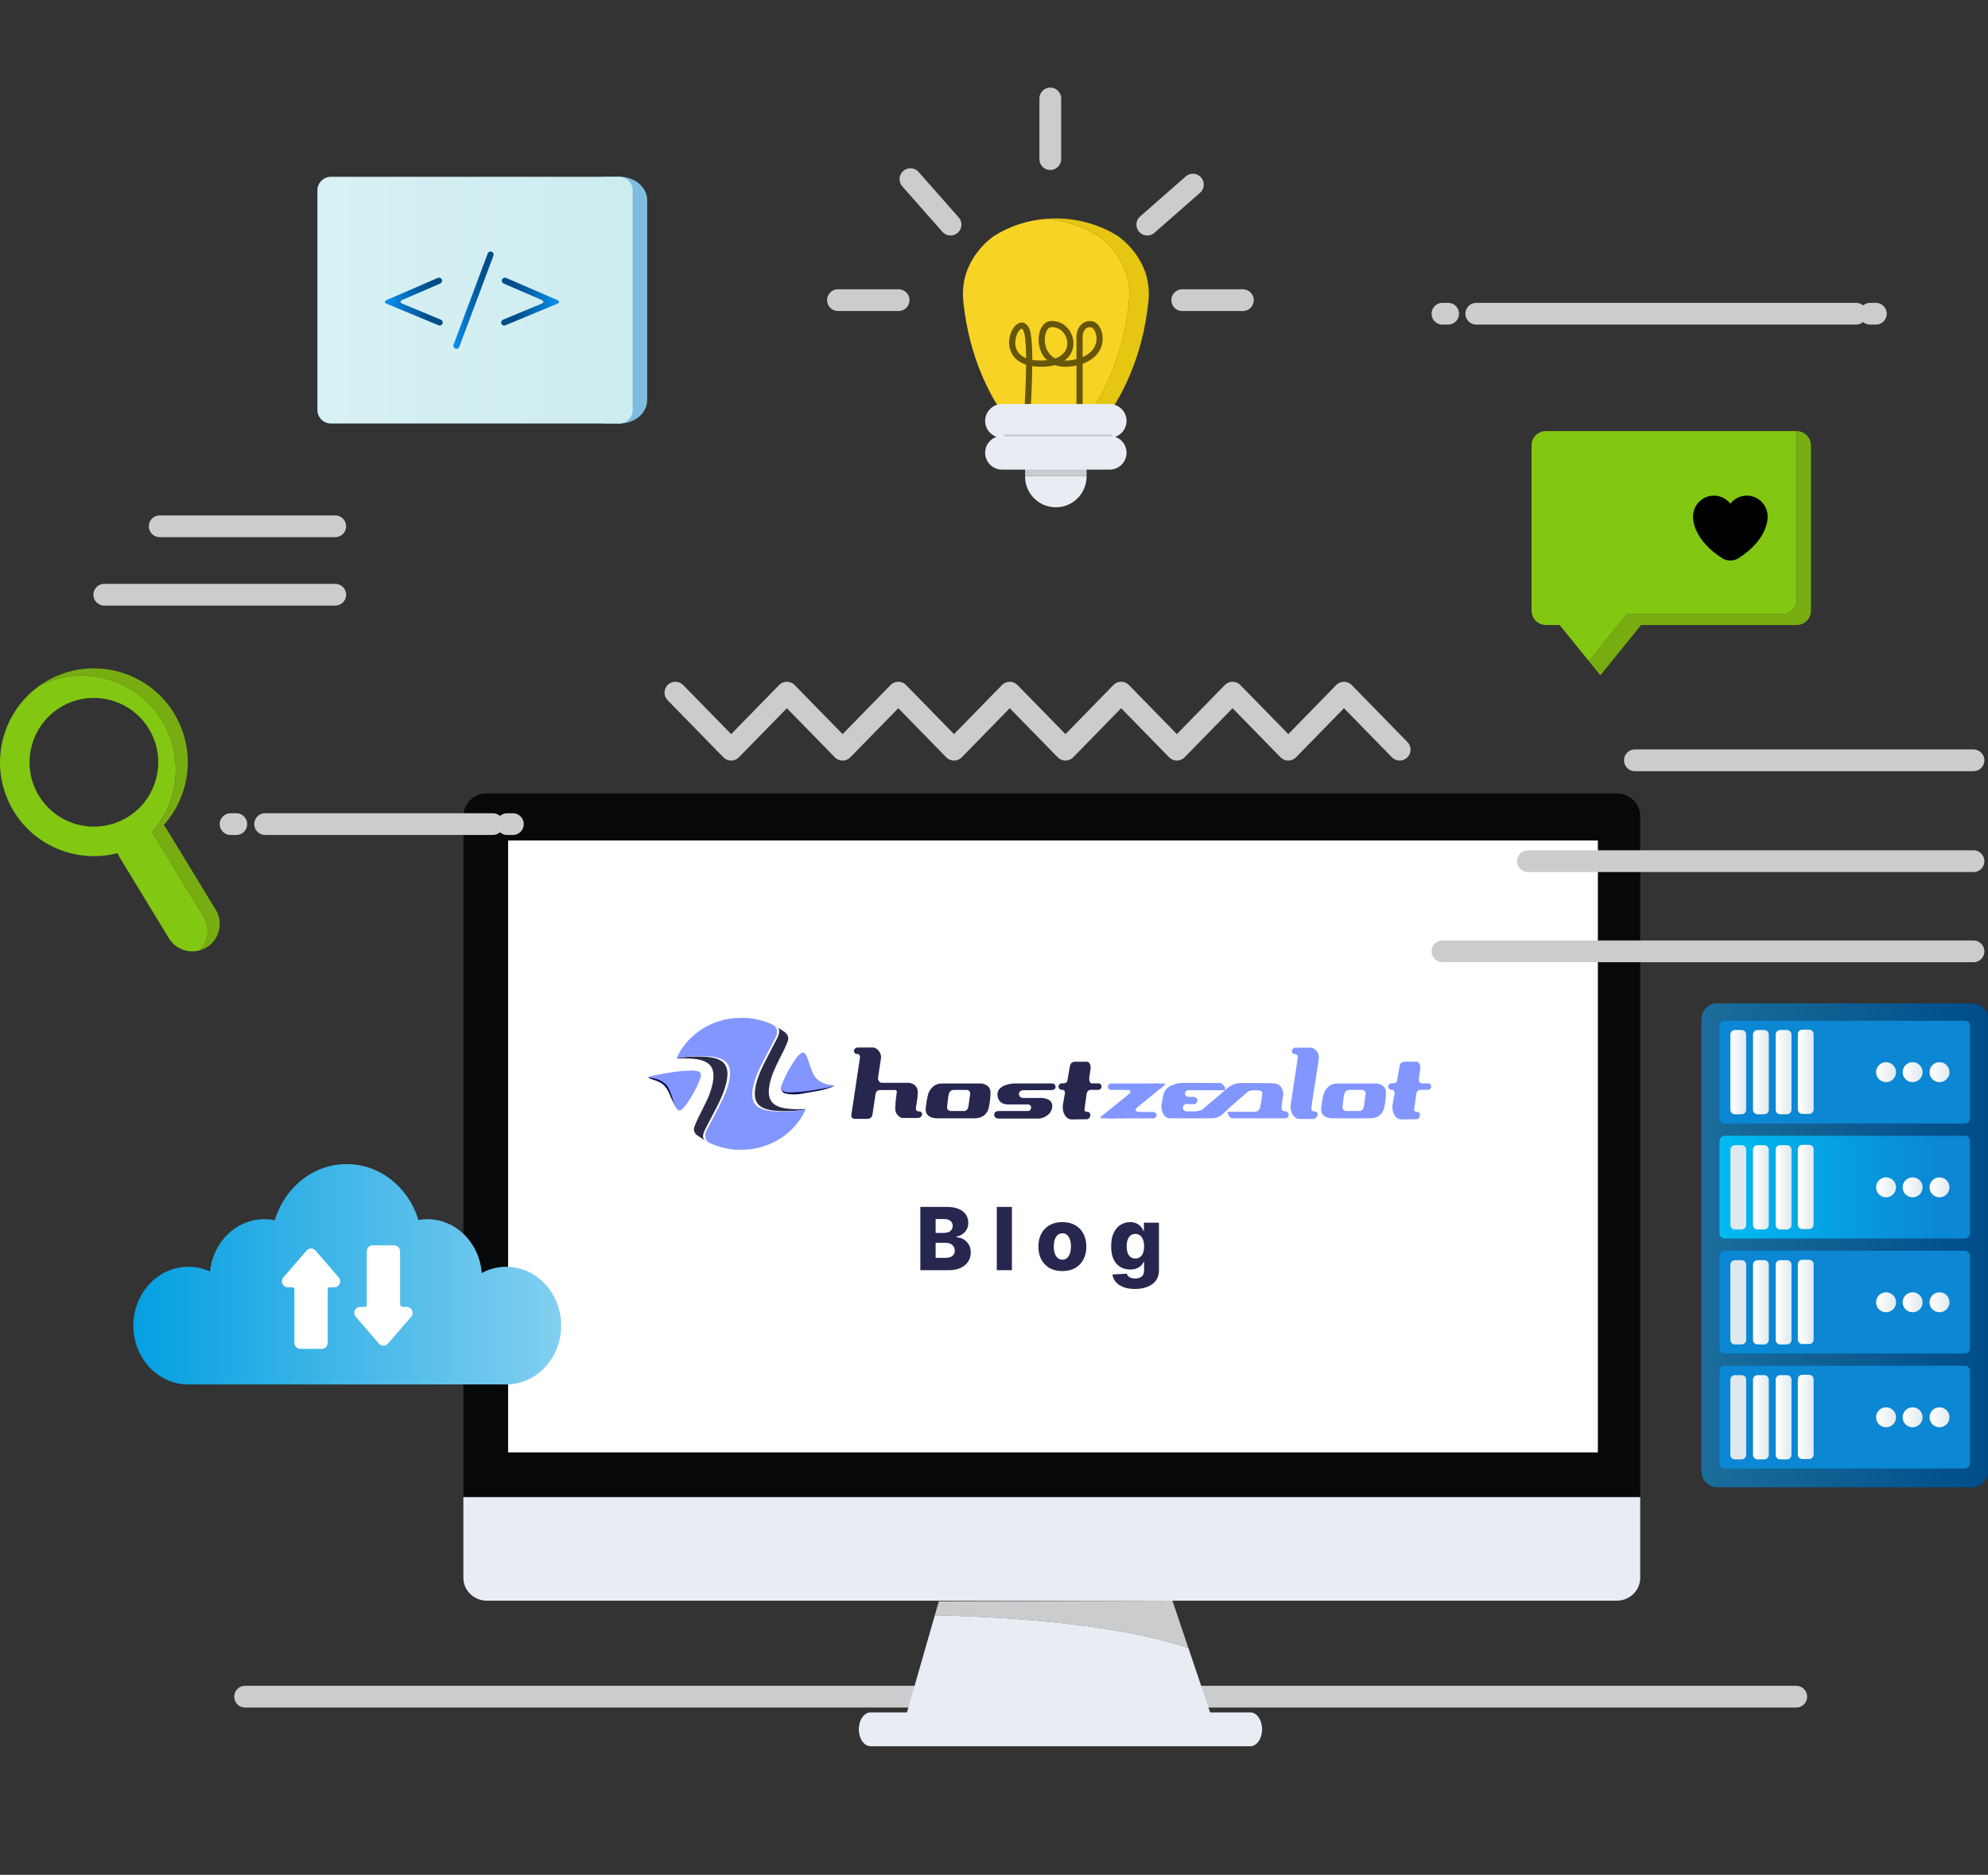 <svg width="457" height="431" viewBox="0 0 457 431" fill="none" xmlns="http://www.w3.org/2000/svg">
<rect x="0" y="0" width="457" height="431" fill="#333333" stroke="none"/>
<g clip-path="url(#clip0_6541_12444)">
<path d="M56.345 390.048H412.926" stroke="#CACCCE" stroke-width="5" stroke-linecap="round" stroke-linejoin="round"/>
<path d="M413.03 99.107H412.932C412.991 99.356 413.03 99.605 413.03 99.874V137.892C413.03 139.701 411.562 141.169 409.753 141.169H373.997L365.24 151.965L367.894 155.242L377.268 143.679H413.024C414.833 143.679 416.301 142.211 416.301 140.402V102.384C416.301 100.575 414.833 99.107 413.024 99.107H413.03Z" fill="#78AD12"/>
<path d="M412.932 99.107H355.348C353.539 99.107 352.071 100.575 352.071 102.384V140.402C352.071 140.664 352.11 140.92 352.169 141.169C352.517 142.611 353.801 143.679 355.348 143.679H358.521L365.239 151.965L373.997 141.169H409.753C411.562 141.169 413.03 139.701 413.03 137.892V99.874C413.03 99.612 412.991 99.356 412.932 99.107Z" fill="#82C712"/>
<path d="M377.058 187.623C377.058 184.739 374.639 182.392 371.644 182.392H111.936C108.947 182.392 106.529 184.732 106.529 187.623V344.171H377.058V187.623Z" fill="#07080A"/>
<path d="M106.522 344.171V362.747C106.522 365.631 108.947 367.978 111.93 367.978H371.637C374.626 367.978 377.051 365.638 377.051 362.747V344.171H106.522Z" fill="#E8EDF3"/>
<path d="M367.317 193.214H116.806V333.893H367.317V193.214Z" fill="white"/>
<path d="M269.52 367.978L215.817 368.115L214.899 371.314C225.426 371.544 254.595 372.586 273.184 378.865L269.52 367.984V367.978Z" fill="#CACCCE"/>
<path d="M287.421 393.666H278.179L273.191 378.859C254.601 372.579 225.432 371.544 214.905 371.308L208.488 393.666H200.131C198.636 393.666 197.424 395.403 197.424 397.553C197.424 399.703 198.636 401.44 200.131 401.44H287.421C288.916 401.44 290.128 399.703 290.128 397.553C290.128 395.403 288.916 393.666 287.421 393.666Z" fill="#E8EDF3"/>
<path d="M249.783 105.137C249.783 101.231 246.618 98.071 242.717 98.071C238.817 98.071 235.651 101.237 235.651 105.137V109.437H249.79V105.137H249.783Z" fill="#CACCCE"/>
<path d="M235.645 109.437V109.555C235.645 113.462 238.811 116.621 242.711 116.621C246.611 116.621 249.777 113.455 249.777 109.555V109.437H235.638H235.645Z" fill="#E8EDF3"/>
<path d="M262.67 61.096C262.185 60.073 261.615 59.129 261.012 58.297C260.409 57.464 259.78 56.737 259.177 56.14C258.606 55.544 258.023 55.072 257.623 54.751C257.243 54.429 256.974 54.259 256.974 54.259C252.143 51.218 246.277 49.848 240.482 50.306C244.756 50.66 248.912 51.998 252.497 54.259C252.497 54.259 252.766 54.429 253.146 54.751C253.553 55.072 254.129 55.537 254.7 56.14C255.303 56.737 255.932 57.464 256.535 58.297C257.138 59.129 257.708 60.066 258.193 61.096C259.157 63.147 259.694 65.533 259.609 68.096C259.55 69.374 259.367 70.698 259.177 72.042C258.987 73.386 258.737 74.749 258.443 76.119C257.853 78.853 257.046 81.586 256.089 84.142C255.578 85.421 255.1 86.659 254.536 87.833C254.28 88.422 253.998 88.993 253.71 89.543C253.428 90.094 253.172 90.632 252.871 91.143C252.314 92.165 251.737 93.103 251.213 93.942C250.675 94.774 250.17 95.502 249.731 96.098C249.266 96.695 248.892 97.167 248.643 97.488C248.361 97.809 248.217 97.979 248.217 97.979C246.198 100.3 243.399 101.722 240.43 102.194C244.907 102.928 249.672 101.453 252.694 97.979C252.694 97.979 252.845 97.809 253.12 97.488C253.369 97.167 253.736 96.701 254.208 96.098C254.641 95.502 255.152 94.774 255.689 93.942C256.214 93.109 256.791 92.172 257.348 91.143C257.649 90.632 257.905 90.094 258.187 89.543C258.475 88.993 258.757 88.422 259.013 87.833C259.576 86.659 260.055 85.421 260.566 84.142C261.523 81.579 262.329 78.846 262.919 76.119C263.214 74.756 263.463 73.386 263.654 72.042C263.837 70.698 264.027 69.374 264.086 68.096C264.171 65.533 263.64 63.147 262.67 61.096Z" fill="#E5C610"/>
<path d="M248.23 97.979C248.23 97.979 248.374 97.809 248.656 97.488C248.905 97.167 249.272 96.701 249.744 96.098C250.177 95.502 250.688 94.774 251.226 93.942C251.75 93.109 252.327 92.172 252.884 91.143C253.185 90.632 253.441 90.094 253.723 89.543C254.011 88.993 254.293 88.422 254.549 87.833C255.113 86.659 255.591 85.421 256.102 84.142C257.059 81.579 257.866 78.846 258.455 76.119C258.75 74.756 259 73.386 259.19 72.042C259.38 70.698 259.557 69.374 259.622 68.096C259.707 65.533 259.177 63.147 258.206 61.096C257.721 60.073 257.151 59.129 256.548 58.297C255.945 57.464 255.316 56.737 254.713 56.14C254.142 55.544 253.559 55.072 253.159 54.751C252.779 54.429 252.51 54.259 252.51 54.259C248.925 52.004 244.769 50.66 240.495 50.306C236.313 50.641 232.164 51.925 228.48 54.259C228.48 54.259 228.212 54.429 227.832 54.751C227.425 55.072 226.848 55.537 226.271 56.14C225.668 56.737 225.039 57.464 224.436 58.297C223.833 59.129 223.263 60.066 222.778 61.096C221.808 63.147 221.277 65.533 221.362 68.096C221.421 69.374 221.604 70.698 221.788 72.042C221.985 73.386 222.227 74.749 222.529 76.119C223.119 78.853 223.918 81.586 224.875 84.142C225.387 85.421 225.865 86.659 226.429 87.833C226.684 88.422 226.966 88.993 227.255 89.543C227.537 90.094 227.799 90.632 228.094 91.143C228.651 92.165 229.228 93.103 229.752 93.942C230.29 94.774 230.794 95.502 231.233 96.098C231.699 96.695 232.072 97.167 232.322 97.488C232.603 97.809 232.748 97.979 232.748 97.979C233.344 98.655 234.065 99.33 234.845 99.887C236.543 101.106 238.476 101.866 240.469 102.194C243.438 101.722 246.237 100.3 248.256 97.979H248.23Z" fill="#F7D323"/>
<path d="M236.929 93.87L235.52 93.778C235.52 93.699 235.848 88.606 235.887 83.841C232.4 82.726 232.007 79.927 231.974 78.957C231.909 76.611 233.213 74.323 234.714 74.153C235.219 74.094 236.444 74.218 236.916 76.604C237.192 77.994 237.297 80.275 237.303 82.733C237.677 82.799 238.083 82.844 238.529 82.871C239.315 82.91 240.05 82.897 240.718 82.825C240.587 82.707 240.469 82.582 240.358 82.464C238.608 80.557 238.431 77.679 239.158 75.824C239.63 74.618 240.476 73.884 241.465 73.805C243.281 73.661 244.953 74.533 245.949 76.132C246.978 77.784 247.037 79.796 246.106 81.376C245.837 81.828 245.398 82.392 244.69 82.897C245.516 82.936 246.454 82.818 247.463 82.549V77.751C247.391 76.44 247.856 75.195 248.715 74.467C249.397 73.891 250.262 73.681 251.16 73.884C252.418 74.159 253.421 75.785 253.487 77.666C253.52 78.689 253.284 82.032 248.879 83.605V93.247H247.463V84.011C245.326 84.509 243.72 84.359 242.521 83.919C241.465 84.221 240.128 84.385 238.45 84.293C238.037 84.273 237.657 84.234 237.297 84.175C237.251 88.803 236.949 93.561 236.929 93.883V93.87ZM241.846 75.201C241.76 75.201 241.669 75.201 241.583 75.215C240.967 75.26 240.607 76.021 240.482 76.342C239.925 77.751 240.063 80.046 241.406 81.507C241.747 81.881 242.147 82.182 242.606 82.405C243.648 82.025 244.428 81.435 244.894 80.655C245.556 79.528 245.503 78.079 244.756 76.88C244.094 75.818 243.019 75.201 241.846 75.201ZM234.884 75.562C234.884 75.562 234.878 75.562 234.871 75.562C234.347 75.621 233.331 77.115 233.383 78.918C233.416 79.947 233.829 81.52 235.881 82.346C235.868 80.124 235.769 78.105 235.527 76.886C235.33 75.916 235.035 75.562 234.878 75.562H234.884ZM250.498 75.215C250.17 75.215 249.882 75.326 249.626 75.536C249.115 75.975 248.826 76.808 248.872 77.706V82.078C251.829 80.826 252.104 78.649 252.071 77.706C252.025 76.342 251.33 75.359 250.852 75.254C250.727 75.228 250.609 75.215 250.498 75.215Z" fill="#665609"/>
<path d="M256.371 100.424C257.879 99.893 258.973 98.465 258.973 96.773C258.973 94.63 257.23 92.886 255.086 92.886H230.349C228.199 92.886 226.462 94.63 226.462 96.773C226.462 98.465 227.55 99.893 229.064 100.424C227.556 100.955 226.462 102.384 226.462 104.075C226.462 106.219 228.205 107.962 230.349 107.962H255.086C257.23 107.962 258.973 106.219 258.973 104.075C258.973 102.384 257.885 100.955 256.371 100.424Z" fill="#E8EDF3"/>
<path d="M231.07 100.097H255.414" stroke="#CACCCE" stroke-width="0.5" stroke-linecap="round" stroke-linejoin="round"/>
<path d="M40.03 164.012C33.843 153.839 20.53 150.601 10.357 156.796C9.891 157.077 9.446 157.379 9.013 157.694C18.97 152.607 31.358 155.989 37.264 165.697C42.337 174.028 41.079 184.463 34.865 191.366C35.121 191.647 35.35 191.956 35.56 192.296L46.828 210.814C48.348 213.311 47.922 216.444 45.989 218.457C46.5 218.306 47.005 218.096 47.483 217.801C50.459 215.992 51.403 212.111 49.594 209.136L38.326 190.625C38.123 190.291 37.887 189.983 37.631 189.694C43.839 182.785 45.097 172.357 40.03 164.026V164.012Z" fill="#78AD12"/>
<path d="M37.264 165.697C31.358 155.989 18.97 152.607 9.013 157.694C-0.085 164.203 -2.766 176.762 3.14 186.469C8.213 194.8 18.058 198.471 27.045 196.131C27.183 196.485 27.347 196.839 27.55 197.173L38.818 215.684C40.338 218.181 43.314 219.237 45.989 218.45C47.922 216.438 48.348 213.304 46.828 210.807L35.56 192.29C35.357 191.956 35.121 191.647 34.865 191.359C41.072 184.45 42.331 174.022 37.264 165.69V165.697ZM29.28 187.885C28.815 188.167 28.336 188.422 27.851 188.645C21.107 191.805 12.9 189.438 8.947 182.936C4.988 176.434 6.66 168.057 12.559 163.521C12.985 163.193 13.424 162.885 13.89 162.603C20.857 158.362 29.982 160.578 34.223 167.552C38.464 174.52 36.248 183.644 29.274 187.892L29.28 187.885Z" fill="#82C712"/>
<path d="M406.345 118.732C406.345 116.084 404.201 113.94 401.553 113.94C400.013 113.94 398.643 114.668 397.771 115.802C396.893 114.675 395.529 113.94 393.989 113.94C391.341 113.94 389.197 116.084 389.197 118.732C389.197 118.909 389.21 119.079 389.223 119.25C389.243 119.827 389.617 124.251 395.719 128.21C396.303 128.617 397.004 128.859 397.771 128.859C398.479 128.859 399.134 128.649 399.691 128.295C406.377 124.028 406.325 119.184 406.325 119.184C406.338 119.033 406.351 118.883 406.351 118.732H406.345Z" fill="black"/>
<path d="M241.439 36.581V22.639" stroke="#CACCCE" stroke-width="5" stroke-linecap="round" stroke-linejoin="round"/>
<path d="M192.632 69.001H206.574" stroke="#CACCCE" stroke-width="5" stroke-linecap="round" stroke-linejoin="round"/>
<path d="M271.768 69.001H285.71" stroke="#CACCCE" stroke-width="5" stroke-linecap="round" stroke-linejoin="round"/>
<path d="M263.739 51.637L274.22 42.441" stroke="#CACCCE" stroke-width="5" stroke-linecap="round" stroke-linejoin="round"/>
<path d="M218.511 51.637L209.288 41.182" stroke="#CACCCE" stroke-width="5" stroke-linecap="round" stroke-linejoin="round"/>
<path d="M453.664 174.788H375.832" stroke="#CACCCE" stroke-width="5" stroke-linecap="round" stroke-linejoin="round"/>
<path d="M453.664 197.973H351.251" stroke="#CACCCE" stroke-width="5" stroke-linecap="round" stroke-linejoin="round"/>
<path d="M453.664 218.706H331.587" stroke="#CACCCE" stroke-width="5" stroke-linecap="round" stroke-linejoin="round"/>
<path d="M77.065 120.987H36.713" stroke="#CACCCE" stroke-width="5" stroke-linecap="round" stroke-linejoin="round"/>
<path d="M77.064 136.718H23.971" stroke="#CACCCE" stroke-width="5" stroke-linecap="round" stroke-linejoin="round"/>
<path d="M321.755 172.344L308.953 159.234L296.152 172.344L283.344 159.234L270.536 172.344L257.734 159.234L244.926 172.344L232.118 159.234L219.31 172.344L206.502 159.234L193.694 172.344L180.886 159.234L168.078 172.344L155.263 159.234" stroke="#CACCCE" stroke-width="5" stroke-linecap="round" stroke-linejoin="round"/>
<path d="M53.008 189.452H54.319" stroke="#CACCCE" stroke-width="5" stroke-linecap="round" stroke-linejoin="round"/>
<path d="M60.946 189.452H113.28" stroke="#CACCCE" stroke-width="5" stroke-linecap="round" stroke-linejoin="round"/>
<path d="M116.59 189.452H117.901" stroke="#CACCCE" stroke-width="5" stroke-linecap="round" stroke-linejoin="round"/>
<path d="M331.587 72.121H332.898" stroke="#CACCCE" stroke-width="5" stroke-linecap="round" stroke-linejoin="round"/>
<path d="M339.368 72.121H426.677" stroke="#CACCCE" stroke-width="5" stroke-linecap="round" stroke-linejoin="round"/>
<path d="M429.909 72.121H431.22" stroke="#CACCCE" stroke-width="5" stroke-linecap="round" stroke-linejoin="round"/>
<path d="M116.361 291.221C114.342 291.221 112.434 291.739 110.743 292.644C110.219 285.722 104.818 280.275 98.217 280.275C97.522 280.275 96.847 280.353 96.185 280.465C93.93 273.005 87.402 267.611 79.687 267.611C71.972 267.611 65.404 273.038 63.169 280.524C62.395 280.367 61.595 280.275 60.783 280.275C54.287 280.275 48.945 285.545 48.276 292.309C46.749 291.608 45.064 291.215 43.294 291.215C36.313 291.215 30.657 297.271 30.657 304.744C30.657 312.216 36.313 318.273 43.294 318.273H116.361C123.341 318.273 128.998 312.216 128.998 304.744C128.998 297.271 123.341 291.215 116.361 291.215V291.221Z" fill="url(#paint0_linear_6541_12444)"/>
<path d="M77.877 293.673L72.542 287.492C71.998 286.862 71.014 286.862 70.471 287.492L65.135 293.673C64.368 294.558 64.997 295.934 66.171 295.934H67.226C67.475 295.934 67.678 296.137 67.678 296.386V308.723C67.678 309.476 68.288 310.092 69.048 310.092H73.964C74.718 310.092 75.334 309.483 75.334 308.723V296.386C75.334 296.137 75.537 295.934 75.786 295.934H76.842C78.015 295.934 78.644 294.558 77.877 293.673Z" fill="white"/>
<path d="M81.778 302.705L87.113 308.886C87.657 309.516 88.641 309.516 89.185 308.886L94.52 302.705C95.287 301.82 94.658 300.444 93.484 300.444H92.619C92.265 300.444 91.97 300.155 91.97 299.795V287.655C91.97 286.902 91.361 286.285 90.6 286.285H85.684C84.93 286.285 84.314 286.895 84.314 287.655V299.992C84.314 300.241 84.111 300.444 83.862 300.444H82.807C81.633 300.444 81.004 301.82 81.771 302.705H81.778Z" fill="white"/>
<path d="M453.369 230.661H394.762C392.76 230.661 391.137 232.284 391.137 234.286V338.291C391.137 340.293 392.76 341.916 394.762 341.916H453.369C455.371 341.916 456.993 340.293 456.993 338.291V234.286C456.993 232.284 455.371 230.661 453.369 230.661Z" fill="url(#paint1_linear_6541_12444)"/>
<path d="M451.671 261.095H396.46C395.805 261.095 395.273 261.627 395.273 262.282V283.532C395.273 284.188 395.805 284.719 396.46 284.719H451.671C452.326 284.719 452.857 284.188 452.857 283.532V262.282C452.857 261.627 452.326 261.095 451.671 261.095Z" fill="url(#paint2_linear_6541_12444)"/>
<path d="M451.671 234.666H396.46C395.805 234.666 395.273 235.198 395.273 235.853V257.104C395.273 257.759 395.805 258.29 396.46 258.29H451.671C452.326 258.29 452.857 257.759 452.857 257.104V235.853C452.857 235.198 452.326 234.666 451.671 234.666Z" fill="url(#paint3_linear_6541_12444)"/>
<path d="M451.671 313.96H396.46C395.805 313.96 395.273 314.491 395.273 315.146V336.397C395.273 337.052 395.805 337.583 396.46 337.583H451.671C452.326 337.583 452.857 337.052 452.857 336.397V315.146C452.857 314.491 452.326 313.96 451.671 313.96Z" fill="url(#paint4_linear_6541_12444)"/>
<path d="M451.671 287.531H396.46C395.805 287.531 395.273 288.062 395.273 288.717V309.968C395.273 310.623 395.805 311.154 396.46 311.154H451.671C452.326 311.154 452.857 310.623 452.857 309.968V288.717C452.857 288.062 452.326 287.531 451.671 287.531Z" fill="url(#paint5_linear_6541_12444)"/>
<path d="M400.373 236.79H398.813C398.241 236.79 397.777 237.254 397.777 237.826V255.124C397.777 255.696 398.241 256.16 398.813 256.16H400.373C400.945 256.16 401.409 255.696 401.409 255.124V237.826C401.409 237.254 400.945 236.79 400.373 236.79Z" fill="url(#paint6_linear_6541_12444)"/>
<path d="M405.578 236.79H404.018C403.446 236.79 402.982 237.254 402.982 237.826V255.124C402.982 255.696 403.446 256.16 404.018 256.16H405.578C406.15 256.16 406.613 255.696 406.613 255.124V237.826C406.613 237.254 406.15 236.79 405.578 236.79Z" fill="url(#paint7_linear_6541_12444)"/>
<path d="M410.789 236.79H409.229C408.657 236.79 408.193 237.254 408.193 237.826V255.124C408.193 255.696 408.657 256.16 409.229 256.16H410.789C411.361 256.16 411.824 255.696 411.824 255.124V237.826C411.824 237.254 411.361 236.79 410.789 236.79Z" fill="url(#paint8_linear_6541_12444)"/>
<circle cx="445.857" cy="246.478" r="2.294" fill="url(#paint9_linear_6541_12444)"/>
<circle cx="439.676" cy="246.478" r="2.294" fill="url(#paint10_linear_6541_12444)"/>
<circle cx="433.567" cy="246.478" r="2.294" fill="url(#paint11_linear_6541_12444)"/>
<path d="M415.882 236.705H414.322C413.75 236.705 413.286 237.169 413.286 237.741V255.039C413.286 255.611 413.75 256.074 414.322 256.074H415.882C416.454 256.074 416.917 255.611 416.917 255.039V237.741C416.917 237.169 416.454 236.705 415.882 236.705Z" fill="url(#paint12_linear_6541_12444)"/>
<path d="M400.373 263.265H398.813C398.241 263.265 397.777 263.729 397.777 264.301V281.599C397.777 282.171 398.241 282.634 398.813 282.634H400.373C400.945 282.634 401.409 282.171 401.409 281.599V264.301C401.409 263.729 400.945 263.265 400.373 263.265Z" fill="url(#paint13_linear_6541_12444)"/>
<path d="M405.578 263.265H404.018C403.446 263.265 402.982 263.729 402.982 264.301V281.599C402.982 282.171 403.446 282.634 404.018 282.634H405.578C406.15 282.634 406.613 282.171 406.613 281.599V264.301C406.613 263.729 406.15 263.265 405.578 263.265Z" fill="url(#paint14_linear_6541_12444)"/>
<path d="M410.789 263.265H409.229C408.657 263.265 408.193 263.729 408.193 264.301V281.599C408.193 282.171 408.657 282.634 409.229 282.634H410.789C411.361 282.634 411.824 282.171 411.824 281.599V264.301C411.824 263.729 411.361 263.265 410.789 263.265Z" fill="url(#paint15_linear_6541_12444)"/>
<circle cx="445.857" cy="272.953" r="2.294" fill="url(#paint16_linear_6541_12444)"/>
<circle cx="439.676" cy="272.953" r="2.294" fill="url(#paint17_linear_6541_12444)"/>
<circle cx="433.567" cy="272.953" r="2.294" fill="url(#paint18_linear_6541_12444)"/>
<path d="M415.882 263.18H414.322C413.75 263.18 413.286 263.643 413.286 264.215V281.514C413.286 282.086 413.75 282.549 414.322 282.549H415.882C416.454 282.549 416.917 282.086 416.917 281.514V264.215C416.917 263.643 416.454 263.18 415.882 263.18Z" fill="url(#paint19_linear_6541_12444)"/>
<path d="M400.373 289.701H398.813C398.241 289.701 397.777 290.164 397.777 290.736V308.034C397.777 308.606 398.241 309.07 398.813 309.07H400.373C400.945 309.07 401.409 308.606 401.409 308.034V290.736C401.409 290.164 400.945 289.701 400.373 289.701Z" fill="url(#paint20_linear_6541_12444)"/>
<path d="M405.578 289.701H404.018C403.446 289.701 402.982 290.164 402.982 290.736V308.034C402.982 308.606 403.446 309.07 404.018 309.07H405.578C406.15 309.07 406.613 308.606 406.613 308.034V290.736C406.613 290.164 406.15 289.701 405.578 289.701Z" fill="url(#paint21_linear_6541_12444)"/>
<path d="M410.789 289.701H409.229C408.657 289.701 408.193 290.164 408.193 290.736V308.034C408.193 308.606 408.657 309.07 409.229 309.07H410.789C411.361 309.07 411.824 308.606 411.824 308.034V290.736C411.824 290.164 411.361 289.701 410.789 289.701Z" fill="url(#paint22_linear_6541_12444)"/>
<circle cx="445.857" cy="299.382" r="2.294" fill="url(#paint23_linear_6541_12444)"/>
<circle cx="439.676" cy="299.382" r="2.294" fill="url(#paint24_linear_6541_12444)"/>
<circle cx="433.567" cy="299.382" r="2.294" fill="url(#paint25_linear_6541_12444)"/>
<path d="M415.882 289.615H414.322C413.75 289.615 413.286 290.079 413.286 290.651V307.949C413.286 308.521 413.75 308.985 414.322 308.985H415.882C416.454 308.985 416.917 308.521 416.917 307.949V290.651C416.917 290.079 416.454 289.615 415.882 289.615Z" fill="url(#paint26_linear_6541_12444)"/>
<path d="M400.373 316.129H398.813C398.241 316.129 397.777 316.593 397.777 317.165V334.463C397.777 335.035 398.241 335.499 398.813 335.499H400.373C400.945 335.499 401.409 335.035 401.409 334.463V317.165C401.409 316.593 400.945 316.129 400.373 316.129Z" fill="url(#paint27_linear_6541_12444)"/>
<path d="M405.578 316.129H404.018C403.446 316.129 402.982 316.593 402.982 317.165V334.463C402.982 335.035 403.446 335.499 404.018 335.499H405.578C406.15 335.499 406.613 335.035 406.613 334.463V317.165C406.613 316.593 406.15 316.129 405.578 316.129Z" fill="url(#paint28_linear_6541_12444)"/>
<path d="M410.789 316.129H409.229C408.657 316.129 408.193 316.593 408.193 317.165V334.463C408.193 335.035 408.657 335.499 409.229 335.499H410.789C411.361 335.499 411.824 335.035 411.824 334.463V317.165C411.824 316.593 411.361 316.129 410.789 316.129Z" fill="url(#paint29_linear_6541_12444)"/>
<circle cx="445.857" cy="325.817" r="2.294" fill="url(#paint30_linear_6541_12444)"/>
<circle cx="439.676" cy="325.817" r="2.294" fill="url(#paint31_linear_6541_12444)"/>
<circle cx="433.567" cy="325.817" r="2.294" fill="url(#paint32_linear_6541_12444)"/>
<path d="M415.882 316.044H414.322C413.75 316.044 413.286 316.508 413.286 317.08V334.378C413.286 334.95 413.75 335.414 414.322 335.414H415.882C416.454 335.414 416.917 334.95 416.917 334.378V317.08C416.917 316.508 416.454 316.044 415.882 316.044Z" fill="url(#paint33_linear_6541_12444)"/>
<path d="M142.462 40.645H137.893C141.38 40.645 144.205 43.05 144.205 46.02V91.988C144.205 94.958 141.38 97.363 137.893 97.363H142.462C145.949 97.363 148.774 94.958 148.774 91.988V46.02C148.774 43.05 145.949 40.645 142.462 40.645Z" fill="#7EBDE0"/>
<path d="M142.317 40.645H76.088C74.365 40.645 72.968 42.042 72.968 43.765V94.243C72.968 95.966 74.365 97.363 76.088 97.363H142.317C144.041 97.363 145.438 95.966 145.438 94.243V43.765C145.438 42.042 144.041 40.645 142.317 40.645Z" fill="url(#paint34_linear_6541_12444)"/>
<path d="M104.922 80.19C104.837 80.19 104.758 80.177 104.673 80.144C104.313 80.006 104.129 79.606 104.26 79.239L112.113 58.277C112.251 57.917 112.65 57.727 113.018 57.864C113.378 58.002 113.562 58.402 113.43 58.769L105.578 79.731C105.473 80.013 105.204 80.183 104.922 80.183V80.19Z" fill="url(#paint35_linear_6541_12444)"/>
<path d="M101.081 74.835C100.99 74.835 100.898 74.815 100.813 74.782L88.739 69.768C88.418 69.63 88.411 69.178 88.739 69.034L100.642 63.888C100.996 63.737 101.409 63.895 101.566 64.255C101.717 64.609 101.56 65.022 101.199 65.179L92.331 69.014C92.01 69.151 92.01 69.61 92.331 69.748L101.344 73.491C101.704 73.641 101.875 74.048 101.724 74.408C101.612 74.677 101.35 74.841 101.075 74.841L101.081 74.835Z" fill="url(#paint36_linear_6541_12444)"/>
<path d="M115.902 74.835C115.993 74.835 116.085 74.815 116.17 74.782L128.244 69.768C128.565 69.63 128.572 69.178 128.244 69.034L116.341 63.888C115.987 63.737 115.574 63.895 115.417 64.255C115.266 64.609 115.423 65.022 115.784 65.179L124.652 69.014C124.973 69.151 124.973 69.61 124.652 69.748L115.639 73.491C115.279 73.641 115.108 74.048 115.259 74.408C115.371 74.677 115.633 74.841 115.908 74.841L115.902 74.835Z" fill="url(#paint37_linear_6541_12444)"/>
<g clip-path="url(#clip1_6541_12444)">
<path d="M170.372 234V263.582C169.715 263.969 169.326 264.198 169.326 264.198C169.323 264.198 169.32 264.198 169.316 264.198C169.034 264.174 168.753 264.142 168.474 264.104C168.033 264.044 167.598 263.966 167.17 263.874C167.071 263.853 166.971 263.829 166.872 263.806C165.879 263.573 164.924 263.253 164.015 262.858C163.556 262.658 163.108 262.438 162.674 262.2C162.295 261.992 162.114 261.564 162.239 261.168C162.326 260.895 162.468 260.613 162.625 260.321C162.782 260.028 163.297 259.178 163.927 258.093C165.018 256.206 166.451 253.605 166.933 251.97C166.991 251.774 167.062 251.54 167.141 251.28C167.221 251.019 167.308 250.731 167.398 250.425C167.471 250.129 167.553 249.829 167.637 249.526C167.722 249.223 167.807 248.916 167.887 248.607C168.226 247.392 168.462 246.059 168.01 244.842C167.853 244.488 167.635 244.188 167.368 243.933C165.505 242.147 161.272 242.58 159.91 242.53C159.351 242.509 158.65 242.546 157.98 242.603H157.976C157.417 242.65 156.88 242.709 156.466 242.76C156.376 242.771 156.29 242.781 156.212 242.792C156.097 242.807 155.996 242.821 155.915 242.832C155.882 242.836 155.853 242.839 155.826 242.843C155.83 242.833 155.835 242.823 155.839 242.814C156.075 242.292 156.341 241.785 156.634 241.296C156.718 241.155 156.804 241.017 156.892 240.88C157.11 240.564 157.341 240.256 157.584 239.956C158.02 239.417 158.492 238.909 158.998 238.432C161.069 236.48 163.698 235.063 166.626 234.407H166.627C166.685 234.394 166.742 234.382 166.801 234.37C166.857 234.358 166.913 234.346 166.97 234.335C167.03 234.323 167.09 234.311 167.151 234.3C167.26 234.279 167.372 234.259 167.483 234.24C167.548 234.229 167.614 234.218 167.679 234.208C167.738 234.198 167.798 234.189 167.857 234.181C167.916 234.172 167.976 234.164 168.035 234.156C168.036 234.156 168.037 234.154 168.038 234.156C168.132 234.143 168.225 234.132 168.319 234.121C168.413 234.11 168.507 234.1 168.601 234.089C168.69 234.08 168.78 234.071 168.869 234.064C168.877 234.064 168.885 234.063 168.893 234.062C168.985 234.054 169.077 234.047 169.169 234.042C169.347 234.029 169.527 234.02 169.706 234.013H169.713C169.766 234.011 169.819 234.009 169.872 234.008C169.891 234.008 169.909 234.008 169.928 234.008C169.987 234.005 170.048 234.005 170.107 234.004C170.196 234.002 170.284 234.002 170.372 234.002V234Z" fill="white"/>
<path d="M170.372 234.965V246.991C170.372 247.008 170.37 247.022 170.365 247.038C169.838 248.775 168.712 252.29 169.393 253.828C169.597 254.296 169.912 254.671 170.303 254.971C170.346 255.004 170.372 255.052 170.372 255.105V264.14C170.372 264.236 170.29 264.313 170.19 264.313C170.028 264.311 169.867 264.307 169.705 264.302C168.302 264.249 166.947 264.029 165.663 263.661C165.455 263.601 165.248 263.538 165.043 263.47C164.975 263.448 164.906 263.424 164.838 263.401C164.775 263.379 164.713 263.357 164.65 263.335C164.646 263.333 164.641 263.332 164.638 263.33C164.634 263.328 164.63 263.327 164.626 263.325C164.596 263.315 164.566 263.305 164.536 263.293C164.533 263.292 164.529 263.29 164.526 263.288C164.523 263.288 164.521 263.286 164.518 263.285C164.442 263.253 164.365 263.224 164.287 263.198C164.286 263.198 164.285 263.198 164.284 263.197C164.283 263.197 164.283 263.197 164.282 263.197C164.276 263.195 164.272 263.193 164.266 263.191C164.241 263.182 164.216 263.172 164.192 263.162C164.16 263.149 164.128 263.136 164.097 263.124C164.079 263.117 164.06 263.109 164.042 263.102C164.039 263.102 164.035 263.1 164.032 263.098C163.966 263.071 163.9 263.045 163.835 263.017C163.805 263.005 163.775 262.992 163.745 262.979C163.701 262.96 163.657 262.942 163.614 262.923C163.534 262.888 163.455 262.852 163.376 262.817C163.37 262.814 163.363 262.81 163.356 262.808C163.259 262.763 163.163 262.719 163.067 262.673C162.864 262.575 162.664 262.473 162.465 262.368C162.411 262.339 162.358 262.31 162.305 262.281C162.251 262.252 162.199 262.222 162.146 262.193C162.109 262.173 162.071 262.151 162.034 262.129C161.993 262.106 161.95 262.082 161.909 262.057C161.903 262.053 161.898 262.05 161.892 262.047C161.872 262.035 161.852 262.023 161.831 262.011C161.781 261.982 161.731 261.952 161.682 261.922C161.412 261.759 161.149 261.589 160.891 261.411C160.805 261.351 160.72 261.292 160.636 261.231C159.676 260.719 159.206 259.831 159.734 258.773C159.766 258.68 159.8 258.587 159.836 258.493C160.052 257.935 160.323 257.387 160.562 256.859C160.654 256.675 160.748 256.49 160.842 256.306C160.936 256.122 161.029 255.937 161.121 255.751C161.217 255.561 161.313 255.373 161.407 255.187C162.067 253.882 162.649 252.677 162.965 251.872C163.837 249.646 164.224 247.598 163.913 246.278C163.401 244.049 161.214 243.444 158.195 243.333C157.24 243.299 156.333 243.314 155.507 243.359L155.63 243.259L155.667 243.23L156.212 242.791L166.626 234.407C166.82 234.407 167.014 234.411 167.208 234.418C167.789 234.44 168.361 234.49 168.925 234.567C169.303 234.618 169.677 234.683 170.045 234.759C170.107 234.771 170.168 234.784 170.229 234.797C170.229 234.797 170.23 234.797 170.23 234.797C170.313 234.815 170.371 234.885 170.371 234.965H170.372Z" fill="#2B2B45"/>
<path d="M185.238 254.954L185.115 255.053L185.077 255.083L184.533 255.522L174.118 263.907H174.117C173.924 263.907 173.73 263.902 173.536 263.895C172.954 263.874 172.382 263.824 171.819 263.747C171.44 263.696 171.067 263.631 170.698 263.555C170.637 263.542 170.576 263.53 170.515 263.516C170.515 263.516 170.514 263.516 170.513 263.516C170.43 263.498 170.372 263.429 170.372 263.349V251.322C170.372 251.306 170.375 251.291 170.379 251.275C170.907 249.539 172.032 246.023 171.352 244.485C171.147 244.017 170.832 243.643 170.441 243.343C170.398 243.31 170.372 243.261 170.372 243.209V234.173C170.372 234.078 170.455 234 170.556 234.001C170.717 234.002 170.879 234.006 171.04 234.012C172.443 234.064 173.798 234.284 175.081 234.653C175.29 234.712 175.497 234.776 175.701 234.843C175.77 234.866 175.838 234.889 175.906 234.913C175.969 234.934 176.032 234.957 176.094 234.979C176.098 234.98 176.103 234.982 176.107 234.983C176.111 234.985 176.115 234.987 176.119 234.988C176.149 234.998 176.178 235.009 176.208 235.02C176.211 235.022 176.215 235.023 176.218 235.025C176.221 235.025 176.224 235.027 176.227 235.028C176.303 235.06 176.38 235.089 176.457 235.115C176.458 235.115 176.46 235.115 176.46 235.117C176.461 235.117 176.462 235.117 176.463 235.117C176.468 235.118 176.473 235.121 176.478 235.122C176.503 235.132 176.529 235.142 176.553 235.152C176.584 235.164 176.616 235.177 176.648 235.19C176.666 235.197 176.685 235.204 176.703 235.211C176.706 235.211 176.71 235.214 176.713 235.215C176.779 235.242 176.844 235.269 176.909 235.297C176.94 235.309 176.97 235.321 177 235.335C177.043 235.353 177.087 235.371 177.13 235.391C177.21 235.425 177.289 235.461 177.369 235.497C177.375 235.5 177.382 235.503 177.388 235.505C177.485 235.55 177.582 235.595 177.677 235.641C177.88 235.739 178.081 235.84 178.279 235.946C178.474 236.048 178.664 236.155 178.853 236.267C178.873 236.279 178.893 236.291 178.913 236.302C178.963 236.331 179.013 236.362 179.063 236.392C179.325 236.55 179.581 236.715 179.832 236.888C179.895 236.931 179.958 236.975 180.02 237.019C180.835 237.472 181.462 238.36 181.12 239.281C181.087 239.382 181.046 239.483 180.998 239.579C180.97 239.659 180.94 239.739 180.909 239.819C180.693 240.378 180.422 240.926 180.183 241.454C180.091 241.638 179.997 241.823 179.903 242.006C179.81 242.191 179.716 242.376 179.625 242.562C179.528 242.752 179.432 242.94 179.338 243.125C178.678 244.43 178.097 245.635 177.78 246.441C176.908 248.667 176.522 250.714 176.833 252.035C177.344 254.263 179.531 254.868 182.55 254.98C183.505 255.014 184.413 254.998 185.239 254.954H185.238Z" fill="#2B2B45"/>
<path d="M170.046 234.759L156.467 242.759L155.667 243.23C155.91 243.192 156.185 243.153 156.488 243.115C156.489 243.115 156.49 243.115 156.492 243.115C156.591 243.103 156.694 243.091 156.799 243.078H156.801C158.026 242.937 159.636 242.825 161.408 242.89C164.427 243.002 166.614 243.607 167.126 245.835C167.437 247.156 167.05 249.203 166.178 251.429C165.442 253.299 164.482 255.079 163.537 256.859C163.138 257.612 162.727 258.359 162.36 259.124C161.976 259.922 161.323 260.963 161.77 261.846C161.806 261.916 161.847 261.984 161.892 262.048C161.898 262.051 161.903 262.055 161.909 262.057C161.95 262.082 161.993 262.106 162.034 262.13C162.071 262.151 162.109 262.173 162.146 262.194C162.199 262.223 162.251 262.253 162.305 262.281C162.358 262.311 162.411 262.339 162.465 262.368C162.664 262.474 162.864 262.576 163.067 262.673C163.163 262.72 163.259 262.764 163.356 262.809C163.363 262.812 163.37 262.815 163.376 262.817C163.455 262.853 163.534 262.889 163.614 262.923C163.657 262.943 163.701 262.961 163.745 262.98C163.775 262.993 163.805 263.006 163.835 263.017C163.9 263.046 163.966 263.072 164.032 263.099C164.035 263.1 164.039 263.102 164.042 263.103C164.06 263.11 164.079 263.118 164.097 263.125C164.128 263.137 164.16 263.15 164.192 263.162C164.221 263.174 164.252 263.185 164.282 263.197C164.283 263.197 164.283 263.197 164.284 263.197C164.285 263.197 164.286 263.197 164.287 263.198C164.302 263.205 164.316 263.209 164.331 263.216C164.352 263.223 164.374 263.232 164.396 263.24C164.437 263.255 164.477 263.27 164.518 263.285C164.521 263.285 164.523 263.288 164.526 263.288C164.559 263.301 164.593 263.313 164.626 263.325C164.63 263.326 164.634 263.328 164.638 263.329C164.641 263.331 164.646 263.332 164.65 263.334C164.713 263.356 164.775 263.379 164.838 263.4C164.906 263.423 164.975 263.447 165.043 263.469C165.248 263.537 165.455 263.6 165.663 263.66C166.947 264.029 168.302 264.248 169.705 264.301C169.928 264.309 170.15 264.313 170.372 264.313V234.567L170.046 234.759Z" fill="white"/>
<path d="M184.257 255.198C184.257 255.198 184.254 255.198 184.253 255.198C184.153 255.211 184.051 255.222 183.946 255.235H183.943C182.719 255.376 181.108 255.488 179.336 255.423C176.318 255.311 174.131 254.706 173.619 252.478C173.308 251.158 173.694 249.11 174.566 246.885C175.161 245.371 175.941 243.915 176.689 242.465C177.165 241.543 177.646 240.623 178.119 239.699C178.394 239.16 178.72 238.625 178.925 238.05C179.129 237.475 179.266 236.762 178.853 236.265C178.664 236.153 178.474 236.047 178.279 235.944C178.081 235.838 177.88 235.737 177.677 235.639C177.582 235.593 177.485 235.548 177.388 235.504C177.382 235.501 177.375 235.498 177.369 235.495C177.289 235.46 177.21 235.424 177.13 235.389C177.087 235.37 177.043 235.352 177 235.333C176.97 235.32 176.94 235.307 176.909 235.295C176.844 235.267 176.779 235.24 176.713 235.214C176.71 235.212 176.706 235.211 176.703 235.21C176.685 235.203 176.666 235.195 176.648 235.188C176.616 235.175 176.584 235.163 176.553 235.15C176.523 235.139 176.493 235.128 176.463 235.116C176.462 235.116 176.461 235.116 176.46 235.116C176.46 235.116 176.458 235.116 176.457 235.114C176.442 235.108 176.428 235.103 176.413 235.097C176.392 235.089 176.37 235.081 176.348 235.073C176.308 235.058 176.268 235.042 176.227 235.027C176.224 235.027 176.221 235.025 176.218 235.024C176.185 235.012 176.152 235 176.119 234.988C176.115 234.987 176.111 234.985 176.107 234.983C176.103 234.982 176.098 234.98 176.094 234.979C176.032 234.957 175.969 234.934 175.906 234.913C175.838 234.889 175.77 234.866 175.701 234.843C175.497 234.776 175.29 234.712 175.081 234.653C173.798 234.284 172.443 234.064 171.04 234.012C170.817 234.004 170.594 233.999 170.372 234V263.747L170.698 263.555L184.278 255.553L185.077 255.082C184.834 255.121 184.559 255.16 184.257 255.197V255.198Z" fill="white"/>
<path d="M184.918 255.471C184.914 255.481 184.909 255.491 184.905 255.501C184.669 256.023 184.403 256.529 184.11 257.019C184.026 257.159 183.94 257.297 183.852 257.434C183.634 257.751 183.403 258.058 183.16 258.359C182.725 258.897 182.252 259.406 181.746 259.882C179.675 261.834 177.046 263.252 174.118 263.907H174.117C174.059 263.92 174.002 263.933 173.943 263.944C173.887 263.956 173.831 263.968 173.775 263.979C173.714 263.991 173.654 264.003 173.594 264.014C173.484 264.035 173.373 264.056 173.261 264.074C173.196 264.085 173.13 264.096 173.065 264.107C173.006 264.116 172.946 264.125 172.888 264.133C172.828 264.142 172.768 264.15 172.709 264.158C172.708 264.158 172.707 264.16 172.706 264.158C172.612 264.171 172.519 264.183 172.425 264.194C172.331 264.205 172.237 264.215 172.143 264.225C172.054 264.234 171.964 264.243 171.875 264.25C171.867 264.25 171.859 264.252 171.851 264.252C171.759 264.26 171.667 264.267 171.575 264.273C171.397 264.285 171.218 264.294 171.038 264.301H171.031C170.978 264.303 170.925 264.305 170.872 264.306C170.853 264.306 170.835 264.306 170.816 264.306C170.757 264.309 170.696 264.31 170.637 264.31C170.548 264.312 170.461 264.312 170.372 264.312V234.731C171.029 234.345 171.418 234.115 171.418 234.115C171.421 234.115 171.424 234.115 171.428 234.115C171.711 234.139 171.991 234.172 172.27 234.209C172.711 234.27 173.146 234.347 173.574 234.44C173.674 234.461 173.773 234.484 173.873 234.507C174.865 234.741 175.82 235.06 176.729 235.455C177.188 235.655 177.636 235.875 178.071 236.113C178.449 236.321 178.63 236.75 178.505 237.146C178.418 237.418 178.277 237.7 178.119 237.993C177.962 238.286 177.447 239.135 176.817 240.221C175.726 242.108 174.293 244.708 173.811 246.344C173.753 246.54 173.682 246.773 173.603 247.033C173.523 247.294 173.436 247.582 173.346 247.888C173.273 248.185 173.191 248.485 173.107 248.787C173.022 249.091 172.937 249.398 172.857 249.706C172.518 250.922 172.283 252.255 172.734 253.471C172.891 253.825 173.109 254.125 173.376 254.38C175.239 256.166 179.472 255.733 180.834 255.784C181.393 255.805 182.095 255.767 182.765 255.711H182.768C183.327 255.664 183.864 255.604 184.278 255.553C184.369 255.542 184.454 255.532 184.532 255.521C184.648 255.506 184.748 255.493 184.829 255.482C184.862 255.477 184.891 255.474 184.918 255.47V255.471Z" fill="white"/>
<path d="M185.161 255.125C185.133 255.188 185.104 255.251 185.073 255.314C185.092 255.314 185.102 255.314 185.102 255.314L185.067 255.329C184.927 255.628 184.776 255.921 184.615 256.209C184.381 256.63 184.127 257.038 183.852 257.435C183.635 257.751 183.403 258.059 183.16 258.359C182.725 258.898 182.252 259.406 181.746 259.883C179.675 261.835 177.046 263.252 174.118 263.908H174.117C174.059 263.921 174.002 263.933 173.943 263.945C173.888 263.957 173.831 263.969 173.775 263.98C173.714 263.992 173.654 264.004 173.594 264.015C173.484 264.036 173.373 264.056 173.262 264.075C173.196 264.086 173.131 264.097 173.065 264.107C173.006 264.117 172.946 264.126 172.888 264.134C172.828 264.143 172.769 264.151 172.709 264.159C172.708 264.159 172.707 264.161 172.706 264.159C172.613 264.172 172.519 264.183 172.425 264.194C172.331 264.205 172.237 264.216 172.143 264.226C172.054 264.235 171.965 264.244 171.875 264.251C171.867 264.251 171.859 264.252 171.851 264.253C171.759 264.261 171.668 264.268 171.575 264.273C171.397 264.286 171.218 264.295 171.038 264.302H171.031C170.978 264.304 170.925 264.306 170.872 264.307C170.853 264.307 170.835 264.307 170.817 264.307C170.757 264.31 170.697 264.31 170.637 264.311C170.549 264.313 170.461 264.313 170.372 264.313C170.15 264.313 169.928 264.309 169.705 264.301C168.302 264.248 166.947 264.028 165.663 263.66C165.455 263.6 165.248 263.537 165.043 263.469C164.362 263.245 163.682 263.012 163.067 262.673C161.786 261.967 161.996 260.568 162.534 259.654C162.54 259.646 162.544 259.637 162.548 259.629C163.767 257.307 166.032 253.103 166.783 251.192C167.641 249.001 168.022 246.986 167.716 245.686C167.212 243.492 165.059 242.897 162.088 242.787C160.344 242.723 158.759 242.834 157.553 242.972H157.55C157.153 243.019 156.797 243.067 156.492 243.113C156.49 243.113 156.489 243.113 156.488 243.113C156.13 243.167 155.84 243.218 155.63 243.258C155.599 243.264 155.57 243.269 155.543 243.274L155.583 243.187C155.612 243.124 155.641 243.06 155.671 242.998C155.652 242.998 155.642 242.998 155.642 242.998L155.677 242.983C155.818 242.683 155.969 242.39 156.13 242.103C156.363 241.682 156.618 241.274 156.892 240.877C157.11 240.561 157.341 240.253 157.584 239.953C158.02 239.414 158.492 238.906 158.999 238.429C161.07 236.477 163.698 235.059 166.626 234.404H166.627C166.685 234.391 166.742 234.378 166.801 234.367C166.857 234.355 166.913 234.343 166.97 234.332C167.03 234.32 167.09 234.308 167.151 234.297C167.26 234.276 167.372 234.255 167.483 234.237C167.548 234.226 167.614 234.215 167.68 234.205C167.738 234.195 167.798 234.186 167.857 234.178C167.916 234.169 167.976 234.161 168.035 234.153C168.036 234.153 168.037 234.151 168.039 234.153C168.132 234.14 168.225 234.129 168.319 234.118C168.413 234.107 168.507 234.096 168.601 234.086C168.691 234.077 168.78 234.068 168.869 234.061C168.877 234.061 168.886 234.06 168.894 234.059C168.985 234.051 169.077 234.044 169.169 234.038C169.347 234.026 169.527 234.017 169.706 234.01H169.713C169.766 234.008 169.819 234.006 169.872 234.005C169.891 234.005 169.909 234.005 169.928 234.005C169.987 234.002 170.048 234.002 170.107 234.001C170.196 233.999 170.284 233.999 170.372 233.999C170.594 233.999 170.817 234.003 171.04 234.011C172.443 234.063 173.798 234.284 175.081 234.652C175.29 234.712 175.496 234.775 175.701 234.842C176.383 235.067 177.062 235.3 177.677 235.639C178.959 236.345 178.749 237.743 178.21 238.658C178.205 238.666 178.201 238.675 178.197 238.683C176.978 241.005 174.713 245.209 173.961 247.12C173.103 249.311 172.722 251.326 173.029 252.626C173.533 254.82 175.685 255.415 178.657 255.525C180.4 255.589 181.986 255.478 183.192 255.34H183.194C183.591 255.293 183.947 255.244 184.253 255.199C184.254 255.199 184.255 255.199 184.257 255.199C184.614 255.145 184.904 255.094 185.115 255.054C185.145 255.048 185.174 255.043 185.201 255.038L185.161 255.125Z" fill="#8296FF"/>
<path d="M155.996 255C155.996 255 156.372 254.788 155.808 254.788C155.426 254.788 155.155 254.126 155.017 253.856C154.762 253.357 154.505 252.848 154.267 252.346C154.013 251.81 153.822 251.252 153.533 250.731C153.227 250.181 152.847 249.665 152.36 249.266C151.934 248.917 151.437 248.667 150.925 248.468C150.412 248.27 149.864 248.167 149.377 247.926C149.314 247.895 149.254 247.855 149.196 247.816C149.161 247.794 149.055 247.682 149.019 247.682C149.117 247.682 149.21 247.682 149.301 247.682C149.392 247.682 149.48 247.681 149.57 247.679C150.038 247.682 150.429 247.604 150.877 247.551C150.96 247.537 151.037 247.522 151.111 247.506C152.366 247.236 152.456 246.698 157.057 246.443C158.535 246.352 159.165 246.323 159.636 246.398C160.522 246.519 161.409 246.201 160.67 248.046C159.797 250.223 159.071 251.326 158.534 252.203C157.204 254.41 156.465 255 155.995 255H155.996Z" fill="#090947"/>
<path d="M156.157 255.273C156.157 255.273 155.687 255.318 155.257 254.35C154.827 253.353 154.022 250.208 153.149 249.362C151.886 248.153 150.489 247.881 149.159 247.714C147.843 247.548 155.083 246.293 157.232 246.187C158.723 246.112 159.341 246.066 159.811 246.142C160.697 246.262 161.584 246.49 160.845 248.319C159.972 250.496 159.247 251.599 158.709 252.476C157.353 254.683 156.627 255.273 156.157 255.273Z" fill="#8296FF"/>
<path d="M184.494 242.893C184.494 242.893 184.118 243.104 184.682 243.104C185.292 243.104 185.939 245.327 186.948 247.04C187.039 247.196 187.134 247.347 187.232 247.492C187.527 247.946 187.897 248.335 188.318 248.647C188.423 248.725 188.532 248.798 188.643 248.866C189.291 249.244 189.996 249.558 190.736 249.574C190.855 249.588 190.973 249.6 191.092 249.609C191.328 249.628 191.563 249.637 191.798 249.637C191.668 249.702 191.537 249.763 191.407 249.82C191.276 249.877 191.145 249.931 191.014 249.982C190.426 250.198 189.812 250.377 189.185 250.533C189.06 250.565 188.933 250.594 188.807 250.624C187.991 250.797 187.151 250.941 186.31 251.08C186.141 251.108 185.973 251.135 185.804 251.162C184.04 251.517 182.16 251.831 180.355 251.327C180.212 251.251 180.072 251.159 179.936 251.05C179.862 250.956 179.793 250.851 179.73 250.734C179.638 250.538 179.601 250.344 179.605 250.152C179.624 249.191 180.661 248.265 181.012 247.282C181.102 247.117 181.188 246.962 181.273 246.816C181.525 246.379 181.753 246.019 181.954 245.69C183.284 243.483 184.023 242.893 184.493 242.893H184.494Z" fill="#090947"/>
<path d="M184.579 241.971C184.579 241.971 185.05 241.926 185.479 242.894C185.909 243.891 186.715 247.036 187.588 247.882C188.85 249.091 190.248 249.363 191.577 249.53C192.894 249.696 185.654 250.951 183.504 251.057C182.013 251.132 181.396 251.177 180.925 251.102C180.039 250.981 179.152 250.754 179.891 248.925C180.764 246.748 181.49 245.645 182.027 244.768C183.384 242.561 184.109 241.971 184.579 241.971Z" fill="#8296FF"/>
</g>
<path d="M211.301 255.506C211.01 255.506 210.749 255.46 210.565 255.092C210.412 254.755 210.856 253.559 210.979 251.307C211.117 249.084 208.956 248.931 208.956 248.931C208.956 248.931 203.638 248.931 202.78 248.931C201.784 248.931 201.845 247.766 201.845 247.766L202.504 243.353C202.734 242.219 201.753 240.809 200.588 240.809H198.949C198.933 240.809 198.918 240.809 198.903 240.809C198.887 240.809 198.887 240.809 198.872 240.809H197.968H197.094C196.803 240.809 196.435 241.054 196.343 241.391C196.221 241.82 196.512 242.295 196.926 242.295H197.094C197.431 242.295 197.692 242.571 197.707 243.031L195.7 256.333C195.623 256.824 195.976 257.207 196.497 257.207H199.485C199.991 257.207 200.481 256.824 200.542 256.333L201.217 251.843C201.217 251.874 201.217 251.858 201.232 251.751L201.263 251.475C201.401 250.862 201.814 250.602 202.198 250.602C202.458 250.602 205.416 250.571 205.692 250.571C205.968 250.571 206.167 250.77 206.167 250.969C206.167 251.184 205.83 253.008 205.799 254.785C205.768 256.578 207.332 257.007 207.332 257.007C207.332 257.007 210.642 257.007 211.04 257.007C211.439 257.007 211.96 256.64 211.975 256.165C212.036 255.904 211.791 255.506 211.301 255.506Z" fill="#26264F"/>
<path d="M302.21 255.506C301.919 255.506 301.658 255.46 301.475 255.092C301.321 254.755 302.501 247.797 302.501 247.797L303.16 243.384C303.39 242.25 302.409 240.84 301.245 240.84H299.605C299.59 240.84 299.574 240.84 299.559 240.84C299.544 240.84 299.544 240.84 299.528 240.84H298.624H297.751C297.459 240.84 297.092 241.085 297 241.422C296.877 241.851 297.168 242.326 297.567 242.326H297.735C298.072 242.326 298.333 242.602 298.348 243.062L296.724 253.82C296.479 255.567 297.352 257.238 298.762 257.238C298.762 257.238 301.567 257.238 301.98 257.238C302.379 257.238 302.9 256.686 302.915 256.211C302.93 255.904 302.701 255.506 302.21 255.506Z" fill="#8296FF"/>
<path d="M252.511 249.054H250.948C250.396 248.916 250.396 248.257 250.396 247.996C250.396 247.95 250.396 247.904 250.381 247.874C250.565 246.556 250.718 245.56 250.718 245.56C250.718 245.56 250.856 244.073 249.691 244.073H247.3C247.27 244.073 247.254 244.073 247.208 244.073C246.09 244.073 246.013 244.839 245.921 245.268L245.446 247.981L245.339 248.533C245.247 248.763 245.078 248.962 244.726 249.038H244.082C243.684 249.038 243.331 249.376 243.331 249.789C243.331 250.081 243.5 250.341 243.76 250.464C243.852 250.51 243.929 250.54 244.051 250.54H244.251C244.618 250.571 244.848 250.847 244.802 251.353L244.71 251.858L244.343 253.927C244.097 255.674 244.971 257.345 246.381 257.345C246.381 257.345 249.446 257.299 249.844 257.299C250.243 257.299 250.626 256.87 250.641 256.395C250.657 256.057 250.473 255.613 249.982 255.613C249.691 255.613 249.293 255.506 249.293 255.184C249.293 255.031 249.538 253.284 249.814 251.322C250.059 250.571 250.58 250.54 250.917 250.54H252.465C252.863 250.54 253.216 250.203 253.216 249.789C253.231 249.36 252.909 249.054 252.511 249.054Z" fill="#26264F"/>
<path d="M328.294 249.054H326.731C326.179 248.916 326.179 248.257 326.179 247.996C326.179 247.95 326.179 247.904 326.164 247.874C326.363 246.556 326.501 245.56 326.501 245.56C326.501 245.56 326.639 244.073 325.474 244.073H323.083C323.053 244.073 323.037 244.073 322.991 244.073C321.873 244.073 321.796 244.839 321.704 245.268L321.229 247.981L321.122 248.533C321.03 248.763 320.861 248.962 320.509 249.038H319.865C319.466 249.038 319.114 249.376 319.114 249.789C319.114 250.081 319.283 250.341 319.543 250.464C319.635 250.51 319.712 250.54 319.834 250.54H320.034C320.401 250.571 320.631 250.847 320.585 251.353L320.493 251.858L320.125 253.927C319.88 255.674 320.754 257.345 322.164 257.345C322.164 257.345 325.229 257.299 325.627 257.299C326.026 257.299 326.409 256.87 326.424 256.395C326.439 256.057 326.256 255.613 325.765 255.613C325.474 255.613 325.076 255.506 325.076 255.184C325.076 255.031 325.321 253.284 325.597 251.322C325.842 250.571 326.363 250.54 326.7 250.54H328.248C328.646 250.54 328.999 250.203 328.999 249.789C329.014 249.36 328.708 249.054 328.294 249.054Z" fill="#8296FF"/>
<path d="M225.661 249.084H216.512C214.197 249.069 213.446 251.291 213.446 251.291C213.446 251.291 213.033 252.456 212.803 254.77C212.542 257.421 215.944 257.084 215.944 257.084C215.944 257.084 221.14 257.084 224.006 257.084C226.887 257.084 227.27 254.739 227.27 254.739C227.27 254.739 227.699 252.992 227.699 251.138C227.699 249.284 225.661 249.084 225.661 249.084ZM223.025 251.475C222.933 252.226 222.611 254.448 222.611 254.448C222.611 254.448 222.412 255.414 221.645 255.414C220.879 255.414 218.703 255.414 218.703 255.414C218.703 255.414 217.63 255.521 217.722 254.418C217.829 253.314 217.983 251.981 218.09 251.628C218.197 251.276 218.32 250.556 219.316 250.556H222.289C222.32 250.54 223.117 250.74 223.025 251.475Z" fill="#26264F"/>
<path d="M316.57 249.084H307.421C305.107 249.069 304.356 251.291 304.356 251.291C304.356 251.291 303.942 252.456 303.712 254.77C303.451 257.421 306.854 257.084 306.854 257.084C306.854 257.084 312.049 257.084 314.915 257.084C317.781 257.084 318.179 254.739 318.179 254.739C318.179 254.739 318.608 252.992 318.608 251.138C318.608 249.284 316.57 249.084 316.57 249.084ZM313.934 251.475C313.842 252.226 313.52 254.448 313.52 254.448C313.52 254.448 313.336 255.414 312.555 255.414C311.788 255.414 309.612 255.414 309.612 255.414C309.612 255.414 308.539 255.521 308.631 254.418C308.739 253.314 308.892 251.981 308.999 251.628C309.106 251.276 309.229 250.556 310.225 250.556H313.198C313.214 250.54 314.026 250.74 313.934 251.475Z" fill="#8296FF"/>
<path d="M241.813 249.069C241.813 249.069 234.319 249.053 233.293 249.069C233.293 249.069 229.415 249.115 229.293 251.506C229.323 254.157 231.852 253.896 231.852 253.896C231.852 253.896 236.036 253.896 236.281 253.896C236.526 253.896 237.032 254.05 237.032 254.555C237.032 255.046 236.741 255.413 236.266 255.413C235.791 255.413 230.044 255.413 229.553 255.413C229.063 255.413 228.542 255.659 228.542 256.256C228.542 256.639 228.802 257.145 229.523 257.145C230.519 257.145 237.967 257.145 238.748 257.145C239.806 257.145 241.89 256.241 241.89 254.233C241.89 252.149 238.794 252.41 238.794 252.41H235.116C235.116 252.41 234.319 252.41 234.227 251.521C234.227 250.709 235.086 250.632 235.086 250.632C235.086 250.632 241.354 250.601 241.721 250.601C242.212 250.601 242.641 250.371 242.641 249.912C242.656 249.345 242.334 249.069 241.813 249.069Z" fill="#26264F"/>
<path d="M281.628 250.004C281.628 250.004 281.107 248.962 280.233 248.962L272.096 248.947C270.303 248.947 267.958 249.606 267.467 251.613C266.977 253.621 266.977 254.54 266.977 254.54C266.977 254.54 267.084 257.084 269.031 257.084C271.866 257.084 276.785 257.084 278.425 257.084C279.927 257.1 280.831 256.41 281.613 255.628C283.482 253.759 285.812 251.95 286.44 251.307C287.068 250.663 287.835 250.617 288.754 250.648C289.674 250.678 290.256 250.694 290.179 251.506C290.088 252.41 289.674 254.709 289.674 254.709C289.674 254.709 289.337 255.598 288.402 255.598C287.865 255.598 282.164 255.582 282.164 255.582C282.164 255.582 282.302 257.084 283.436 257.084C284.402 257.084 292.846 257.1 295.451 257.084C295.88 257.084 296.233 256.808 296.233 256.364V256.241C296.233 255.874 295.972 255.552 295.605 255.475C294.961 255.567 294.593 255.199 294.593 254.801C294.593 254.127 295.007 251.475 295.007 251.475C295.007 251.475 294.976 249.268 292.938 249.039C292.938 249.039 288.831 248.962 285.398 248.962C283.436 248.962 282.256 250.081 282.256 250.081L276.249 255.184C276.249 255.184 275.115 255.49 274.808 255.49H272.77C272.295 255.49 271.927 255.107 271.927 254.648C271.927 254.173 272.31 253.789 272.785 253.805L274.394 253.851C274.87 253.866 275.253 253.483 275.253 253.008C275.253 252.533 274.87 252.165 274.41 252.165H273.184C272.77 252.165 272.418 251.812 272.418 251.399C272.418 250.985 272.77 250.632 273.184 250.632H281.597L281.628 250.004Z" fill="#8296FF"/>
<path d="M259.622 251.399C259.622 251.399 259.898 251.062 259.852 250.862C259.744 250.556 259.56 250.556 258.855 250.556C258.166 250.556 261.384 249.973 261.384 249.973L262.012 250.832L260.235 251.598L259.622 251.399Z" fill="#8296FF"/>
<path d="M262.824 250.556H255.392C254.993 250.556 254.656 250.219 254.656 249.82C254.656 249.422 254.993 249.085 255.392 249.085H262.824C263.223 249.085 263.56 249.422 263.56 249.82C263.545 250.234 263.223 250.556 262.824 250.556Z" fill="#8296FF"/>
<path d="M265.138 257.1H257.706C257.307 257.1 256.97 256.763 256.97 256.364C256.97 255.966 257.307 255.629 257.706 255.629H265.138C265.537 255.629 265.874 255.966 265.874 256.364C265.874 256.763 265.537 257.1 265.138 257.1Z" fill="#8296FF"/>
<path d="M257.751 257.1H254.564C254.257 257.1 254.288 256.839 254.656 256.548L263.222 249.621C263.575 249.33 264.127 249.1 264.448 249.1H267.636C267.943 249.1 267.912 249.33 267.544 249.621L258.977 256.533C258.61 256.809 258.058 257.1 257.751 257.1Z" fill="#8296FF"/>
<path d="M256.372 257.1H253.185C252.878 257.1 252.909 256.839 253.277 256.548L259.713 251.338L261.843 249.621C262.196 249.33 262.748 249.1 263.069 249.1H266.257C266.564 249.1 266.533 249.33 266.165 249.621L257.598 256.533C257.23 256.809 256.694 257.1 256.372 257.1Z" fill="#8296FF"/>
<path d="M261.185 254.709C261.185 254.709 260.939 255.046 261.062 255.245C261.185 255.46 261.353 255.644 262.058 255.644C262.748 255.644 259.529 256.134 259.529 256.134L258.901 255.276L260.679 254.509L261.185 254.709Z" fill="#8296FF"/>
<path d="M211.566 292V277.455H217.631C218.72 277.455 219.631 277.608 220.365 277.916C221.104 278.224 221.658 278.655 222.027 279.209C222.401 279.763 222.588 280.404 222.588 281.134C222.588 281.688 222.472 282.182 222.24 282.618C222.008 283.049 221.689 283.406 221.282 283.69C220.874 283.974 220.403 284.173 219.868 284.287V284.429C220.455 284.457 220.997 284.616 221.495 284.905C221.997 285.194 222.399 285.596 222.702 286.112C223.005 286.624 223.157 287.23 223.157 287.93C223.157 288.712 222.958 289.41 222.56 290.026C222.162 290.636 221.587 291.119 220.834 291.474C220.081 291.825 219.167 292 218.093 292H211.566ZM215.081 289.166H217.255C218.017 289.166 218.578 289.022 218.938 288.733C219.302 288.444 219.485 288.042 219.485 287.526C219.485 287.152 219.397 286.83 219.222 286.56C219.047 286.285 218.798 286.074 218.476 285.928C218.154 285.776 217.768 285.7 217.319 285.7H215.081V289.166ZM215.081 283.435H217.027C217.411 283.435 217.752 283.371 218.05 283.243C218.348 283.115 218.58 282.93 218.746 282.689C218.917 282.447 219.002 282.156 219.002 281.815C219.002 281.328 218.829 280.944 218.483 280.665C218.138 280.385 217.671 280.246 217.084 280.246H215.081V283.435Z" fill="#26264F"/>
<path d="M232.617 277.455V292H229.144V277.455H232.617Z" fill="#26264F"/>
<path d="M244.217 292.206C243.071 292.206 242.086 291.972 241.262 291.503C240.443 291.029 239.811 290.371 239.366 289.528C238.925 288.681 238.705 287.698 238.705 286.581C238.705 285.459 238.925 284.476 239.366 283.634C239.811 282.786 240.443 282.128 241.262 281.659C242.086 281.186 243.071 280.949 244.217 280.949C245.362 280.949 246.345 281.186 247.164 281.659C247.988 282.128 248.62 282.786 249.06 283.634C249.505 284.476 249.728 285.459 249.728 286.581C249.728 287.698 249.505 288.681 249.06 289.528C248.62 290.371 247.988 291.029 247.164 291.503C246.345 291.972 245.362 292.206 244.217 292.206ZM244.238 289.585C244.655 289.585 245.007 289.457 245.296 289.202C245.585 288.946 245.805 288.591 245.957 288.136C246.113 287.682 246.191 287.156 246.191 286.56C246.191 285.954 246.113 285.423 245.957 284.969C245.805 284.514 245.585 284.159 245.296 283.903C245.007 283.648 244.655 283.52 244.238 283.52C243.807 283.52 243.442 283.648 243.144 283.903C242.851 284.159 242.626 284.514 242.469 284.969C242.318 285.423 242.242 285.954 242.242 286.56C242.242 287.156 242.318 287.682 242.469 288.136C242.626 288.591 242.851 288.946 243.144 289.202C243.442 289.457 243.807 289.585 244.238 289.585Z" fill="#26264F"/>
<path d="M260.889 296.318C259.852 296.318 258.964 296.174 258.226 295.885C257.487 295.596 256.907 295.201 256.486 294.699C256.064 294.197 255.811 293.629 255.726 292.994L259.014 292.81C259.076 293.032 259.189 293.226 259.355 293.392C259.526 293.558 259.746 293.686 260.016 293.776C260.29 293.866 260.612 293.911 260.982 293.911C261.564 293.911 262.044 293.768 262.423 293.484C262.807 293.205 262.999 292.715 262.999 292.014V290.097H262.878C262.741 290.433 262.532 290.733 262.253 290.999C261.973 291.264 261.625 291.472 261.209 291.624C260.797 291.775 260.323 291.851 259.788 291.851C258.993 291.851 258.264 291.666 257.601 291.297C256.943 290.923 256.415 290.345 256.017 289.564C255.624 288.778 255.428 287.767 255.428 286.531C255.428 285.258 255.631 284.209 256.038 283.385C256.446 282.556 256.978 281.943 257.636 281.545C258.299 281.148 259.012 280.949 259.774 280.949C260.347 280.949 260.837 281.048 261.244 281.247C261.656 281.441 261.995 281.692 262.26 282C262.525 282.308 262.726 282.627 262.864 282.959H262.963V281.091H266.422V292.043C266.422 292.966 266.19 293.745 265.726 294.379C265.262 295.014 264.613 295.494 263.78 295.821C262.946 296.152 261.983 296.318 260.889 296.318ZM260.996 289.322C261.417 289.322 261.777 289.211 262.075 288.989C262.374 288.766 262.603 288.447 262.764 288.03C262.925 287.613 263.006 287.114 263.006 286.531C263.006 285.939 262.925 285.43 262.764 285.004C262.608 284.573 262.378 284.242 262.075 284.01C261.777 283.778 261.417 283.662 260.996 283.662C260.565 283.662 260.2 283.78 259.902 284.017C259.604 284.254 259.376 284.588 259.22 285.018C259.069 285.445 258.993 285.949 258.993 286.531C258.993 287.114 259.071 287.613 259.227 288.03C259.383 288.447 259.608 288.766 259.902 288.989C260.2 289.211 260.565 289.322 260.996 289.322Z" fill="#26264F"/>
</g>
<defs>
<linearGradient id="paint0_linear_6541_12444" x1="30.657" y1="292.945" x2="128.998" y2="292.945" gradientUnits="userSpaceOnUse">
<stop stop-color="#049FE1"/>
<stop offset="1" stop-color="#82CFF0"/>
</linearGradient>
<linearGradient id="paint1_linear_6541_12444" x1="391.137" y1="286.292" x2="457" y2="286.292" gradientUnits="userSpaceOnUse">
<stop stop-color="#1B6D9B"/>
<stop offset="1" stop-color="#004D8A"/>
</linearGradient>
<linearGradient id="paint2_linear_6541_12444" x1="395.273" y1="272.907" x2="452.864" y2="272.907" gradientUnits="userSpaceOnUse">
<stop stop-color="#00BBF2"/>
<stop offset="0.87" stop-color="#0B87D3"/>
</linearGradient>
<linearGradient id="paint3_linear_6541_12444" x1="3.56445e-06" y1="246.478" x2="0.655" y2="246.478" gradientUnits="userSpaceOnUse">
<stop stop-color="#00BBF2"/>
<stop offset="0.87" stop-color="#0B87D3"/>
</linearGradient>
<linearGradient id="paint4_linear_6541_12444" x1="3.56445e-06" y1="325.772" x2="0.655" y2="325.772" gradientUnits="userSpaceOnUse">
<stop stop-color="#00BBF2"/>
<stop offset="0.87" stop-color="#0B87D3"/>
</linearGradient>
<linearGradient id="paint5_linear_6541_12444" x1="3.56445e-06" y1="299.343" x2="0.655" y2="299.343" gradientUnits="userSpaceOnUse">
<stop stop-color="#00BBF2"/>
<stop offset="0.87" stop-color="#0B87D3"/>
</linearGradient>
<linearGradient id="paint6_linear_6541_12444" x1="397.777" y1="246.478" x2="401.409" y2="246.478" gradientUnits="userSpaceOnUse">
<stop offset="0.06" stop-color="white"/>
<stop offset="1" stop-color="#DFE9ED"/>
</linearGradient>
<linearGradient id="paint7_linear_6541_12444" x1="402.982" y1="21" x2="406.613" y2="21" gradientUnits="userSpaceOnUse">
<stop offset="0.06" stop-color="white"/>
<stop offset="1" stop-color="#DFE9ED"/>
</linearGradient>
<linearGradient id="paint8_linear_6541_12444" x1="408.193" y1="21" x2="411.824" y2="21" gradientUnits="userSpaceOnUse">
<stop offset="0.06" stop-color="white"/>
<stop offset="1" stop-color="#DFE9ED"/>
</linearGradient>
<linearGradient id="paint9_linear_6541_12444" x1="443.563" y1="246.478" x2="448.151" y2="246.478" gradientUnits="userSpaceOnUse">
<stop offset="0.06" stop-color="white"/>
<stop offset="1" stop-color="#DFE9ED"/>
</linearGradient>
<linearGradient id="paint10_linear_6541_12444" x1="437.382" y1="246.478" x2="441.97" y2="246.478" gradientUnits="userSpaceOnUse">
<stop offset="0.06" stop-color="white"/>
<stop offset="1" stop-color="#DFE9ED"/>
</linearGradient>
<linearGradient id="paint11_linear_6541_12444" x1="431.272" y1="246.478" x2="435.861" y2="246.478" gradientUnits="userSpaceOnUse">
<stop offset="0.06" stop-color="white"/>
<stop offset="1" stop-color="#DFE9ED"/>
</linearGradient>
<linearGradient id="paint12_linear_6541_12444" x1="413.286" y1="246.393" x2="416.917" y2="246.393" gradientUnits="userSpaceOnUse">
<stop offset="0.06" stop-color="white"/>
<stop offset="1" stop-color="#DFE9ED"/>
</linearGradient>
<linearGradient id="paint13_linear_6541_12444" x1="-0.003" y1="272.953" x2="0.653" y2="272.953" gradientUnits="userSpaceOnUse">
<stop offset="0.06" stop-color="white"/>
<stop offset="1" stop-color="#DFE9ED"/>
</linearGradient>
<linearGradient id="paint14_linear_6541_12444" x1="402.982" y1="272.953" x2="406.613" y2="272.953" gradientUnits="userSpaceOnUse">
<stop offset="0.06" stop-color="white"/>
<stop offset="1" stop-color="#DFE9ED"/>
</linearGradient>
<linearGradient id="paint15_linear_6541_12444" x1="408.193" y1="272.953" x2="411.824" y2="272.953" gradientUnits="userSpaceOnUse">
<stop offset="0.06" stop-color="white"/>
<stop offset="1" stop-color="#DFE9ED"/>
</linearGradient>
<linearGradient id="paint16_linear_6541_12444" x1="443.563" y1="272.953" x2="448.151" y2="272.953" gradientUnits="userSpaceOnUse">
<stop offset="0.06" stop-color="white"/>
<stop offset="1" stop-color="#DFE9ED"/>
</linearGradient>
<linearGradient id="paint17_linear_6541_12444" x1="437.382" y1="272.953" x2="441.97" y2="272.953" gradientUnits="userSpaceOnUse">
<stop offset="0.06" stop-color="white"/>
<stop offset="1" stop-color="#DFE9ED"/>
</linearGradient>
<linearGradient id="paint18_linear_6541_12444" x1="431.272" y1="272.953" x2="435.861" y2="272.953" gradientUnits="userSpaceOnUse">
<stop offset="0.06" stop-color="white"/>
<stop offset="1" stop-color="#DFE9ED"/>
</linearGradient>
<linearGradient id="paint19_linear_6541_12444" x1="413.286" y1="272.868" x2="416.917" y2="272.868" gradientUnits="userSpaceOnUse">
<stop offset="0.06" stop-color="white"/>
<stop offset="1" stop-color="#DFE9ED"/>
</linearGradient>
<linearGradient id="paint20_linear_6541_12444" x1="-0.003" y1="299.382" x2="0.653" y2="299.382" gradientUnits="userSpaceOnUse">
<stop offset="0.06" stop-color="white"/>
<stop offset="1" stop-color="#DFE9ED"/>
</linearGradient>
<linearGradient id="paint21_linear_6541_12444" x1="402.982" y1="299.382" x2="406.613" y2="299.382" gradientUnits="userSpaceOnUse">
<stop offset="0.06" stop-color="white"/>
<stop offset="1" stop-color="#DFE9ED"/>
</linearGradient>
<linearGradient id="paint22_linear_6541_12444" x1="408.193" y1="299.382" x2="411.824" y2="299.382" gradientUnits="userSpaceOnUse">
<stop offset="0.06" stop-color="white"/>
<stop offset="1" stop-color="#DFE9ED"/>
</linearGradient>
<linearGradient id="paint23_linear_6541_12444" x1="443.563" y1="299.382" x2="448.151" y2="299.382" gradientUnits="userSpaceOnUse">
<stop offset="0.06" stop-color="white"/>
<stop offset="1" stop-color="#DFE9ED"/>
</linearGradient>
<linearGradient id="paint24_linear_6541_12444" x1="437.382" y1="299.382" x2="441.97" y2="299.382" gradientUnits="userSpaceOnUse">
<stop offset="0.06" stop-color="white"/>
<stop offset="1" stop-color="#DFE9ED"/>
</linearGradient>
<linearGradient id="paint25_linear_6541_12444" x1="431.272" y1="299.382" x2="435.861" y2="299.382" gradientUnits="userSpaceOnUse">
<stop offset="0.06" stop-color="white"/>
<stop offset="1" stop-color="#DFE9ED"/>
</linearGradient>
<linearGradient id="paint26_linear_6541_12444" x1="413.286" y1="299.297" x2="416.917" y2="299.297" gradientUnits="userSpaceOnUse">
<stop offset="0.06" stop-color="white"/>
<stop offset="1" stop-color="#DFE9ED"/>
</linearGradient>
<linearGradient id="paint27_linear_6541_12444" x1="-0.003" y1="325.817" x2="0.653" y2="325.817" gradientUnits="userSpaceOnUse">
<stop offset="0.06" stop-color="white"/>
<stop offset="1" stop-color="#DFE9ED"/>
</linearGradient>
<linearGradient id="paint28_linear_6541_12444" x1="402.982" y1="325.817" x2="406.613" y2="325.817" gradientUnits="userSpaceOnUse">
<stop offset="0.06" stop-color="white"/>
<stop offset="1" stop-color="#DFE9ED"/>
</linearGradient>
<linearGradient id="paint29_linear_6541_12444" x1="408.193" y1="325.817" x2="411.824" y2="325.817" gradientUnits="userSpaceOnUse">
<stop offset="0.06" stop-color="white"/>
<stop offset="1" stop-color="#DFE9ED"/>
</linearGradient>
<linearGradient id="paint30_linear_6541_12444" x1="443.563" y1="325.817" x2="448.151" y2="325.817" gradientUnits="userSpaceOnUse">
<stop offset="0.06" stop-color="white"/>
<stop offset="1" stop-color="#DFE9ED"/>
</linearGradient>
<linearGradient id="paint31_linear_6541_12444" x1="437.382" y1="325.817" x2="441.97" y2="325.817" gradientUnits="userSpaceOnUse">
<stop offset="0.06" stop-color="white"/>
<stop offset="1" stop-color="#DFE9ED"/>
</linearGradient>
<linearGradient id="paint32_linear_6541_12444" x1="431.272" y1="325.817" x2="435.861" y2="325.817" gradientUnits="userSpaceOnUse">
<stop offset="0.06" stop-color="white"/>
<stop offset="1" stop-color="#DFE9ED"/>
</linearGradient>
<linearGradient id="paint33_linear_6541_12444" x1="413.286" y1="325.732" x2="416.917" y2="325.732" gradientUnits="userSpaceOnUse">
<stop offset="0.06" stop-color="white"/>
<stop offset="1" stop-color="#DFE9ED"/>
</linearGradient>
<linearGradient id="paint34_linear_6541_12444" x1="72.968" y1="69.001" x2="160.789" y2="69.001" gradientUnits="userSpaceOnUse">
<stop stop-color="#D8F1F4"/>
<stop offset="1" stop-color="#CAEBEF"/>
</linearGradient>
<linearGradient id="paint35_linear_6541_12444" x1="104.221" y1="69.001" x2="113.476" y2="69.001" gradientUnits="userSpaceOnUse">
<stop stop-color="#0A91F2"/>
<stop offset="0.75" stop-color="#004D8A"/>
</linearGradient>
<linearGradient id="paint36_linear_6541_12444" x1="88.496" y1="69.329" x2="101.783" y2="69.329" gradientUnits="userSpaceOnUse">
<stop stop-color="#0A91F2"/>
<stop offset="0.75" stop-color="#004D8A"/>
</linearGradient>
<linearGradient id="paint37_linear_6541_12444" x1="128.493" y1="69.329" x2="115.2" y2="69.329" gradientUnits="userSpaceOnUse">
<stop stop-color="#0A91F2"/>
<stop offset="0.75" stop-color="#004D8A"/>
</linearGradient>
<clipPath id="clip0_6541_12444">
<rect width="457" height="431" fill="white"/>
</clipPath>
<clipPath id="clip1_6541_12444">
<rect width="42.799" height="30.314" fill="white" transform="translate(149 234)"/>
</clipPath>
</defs>
</svg>
